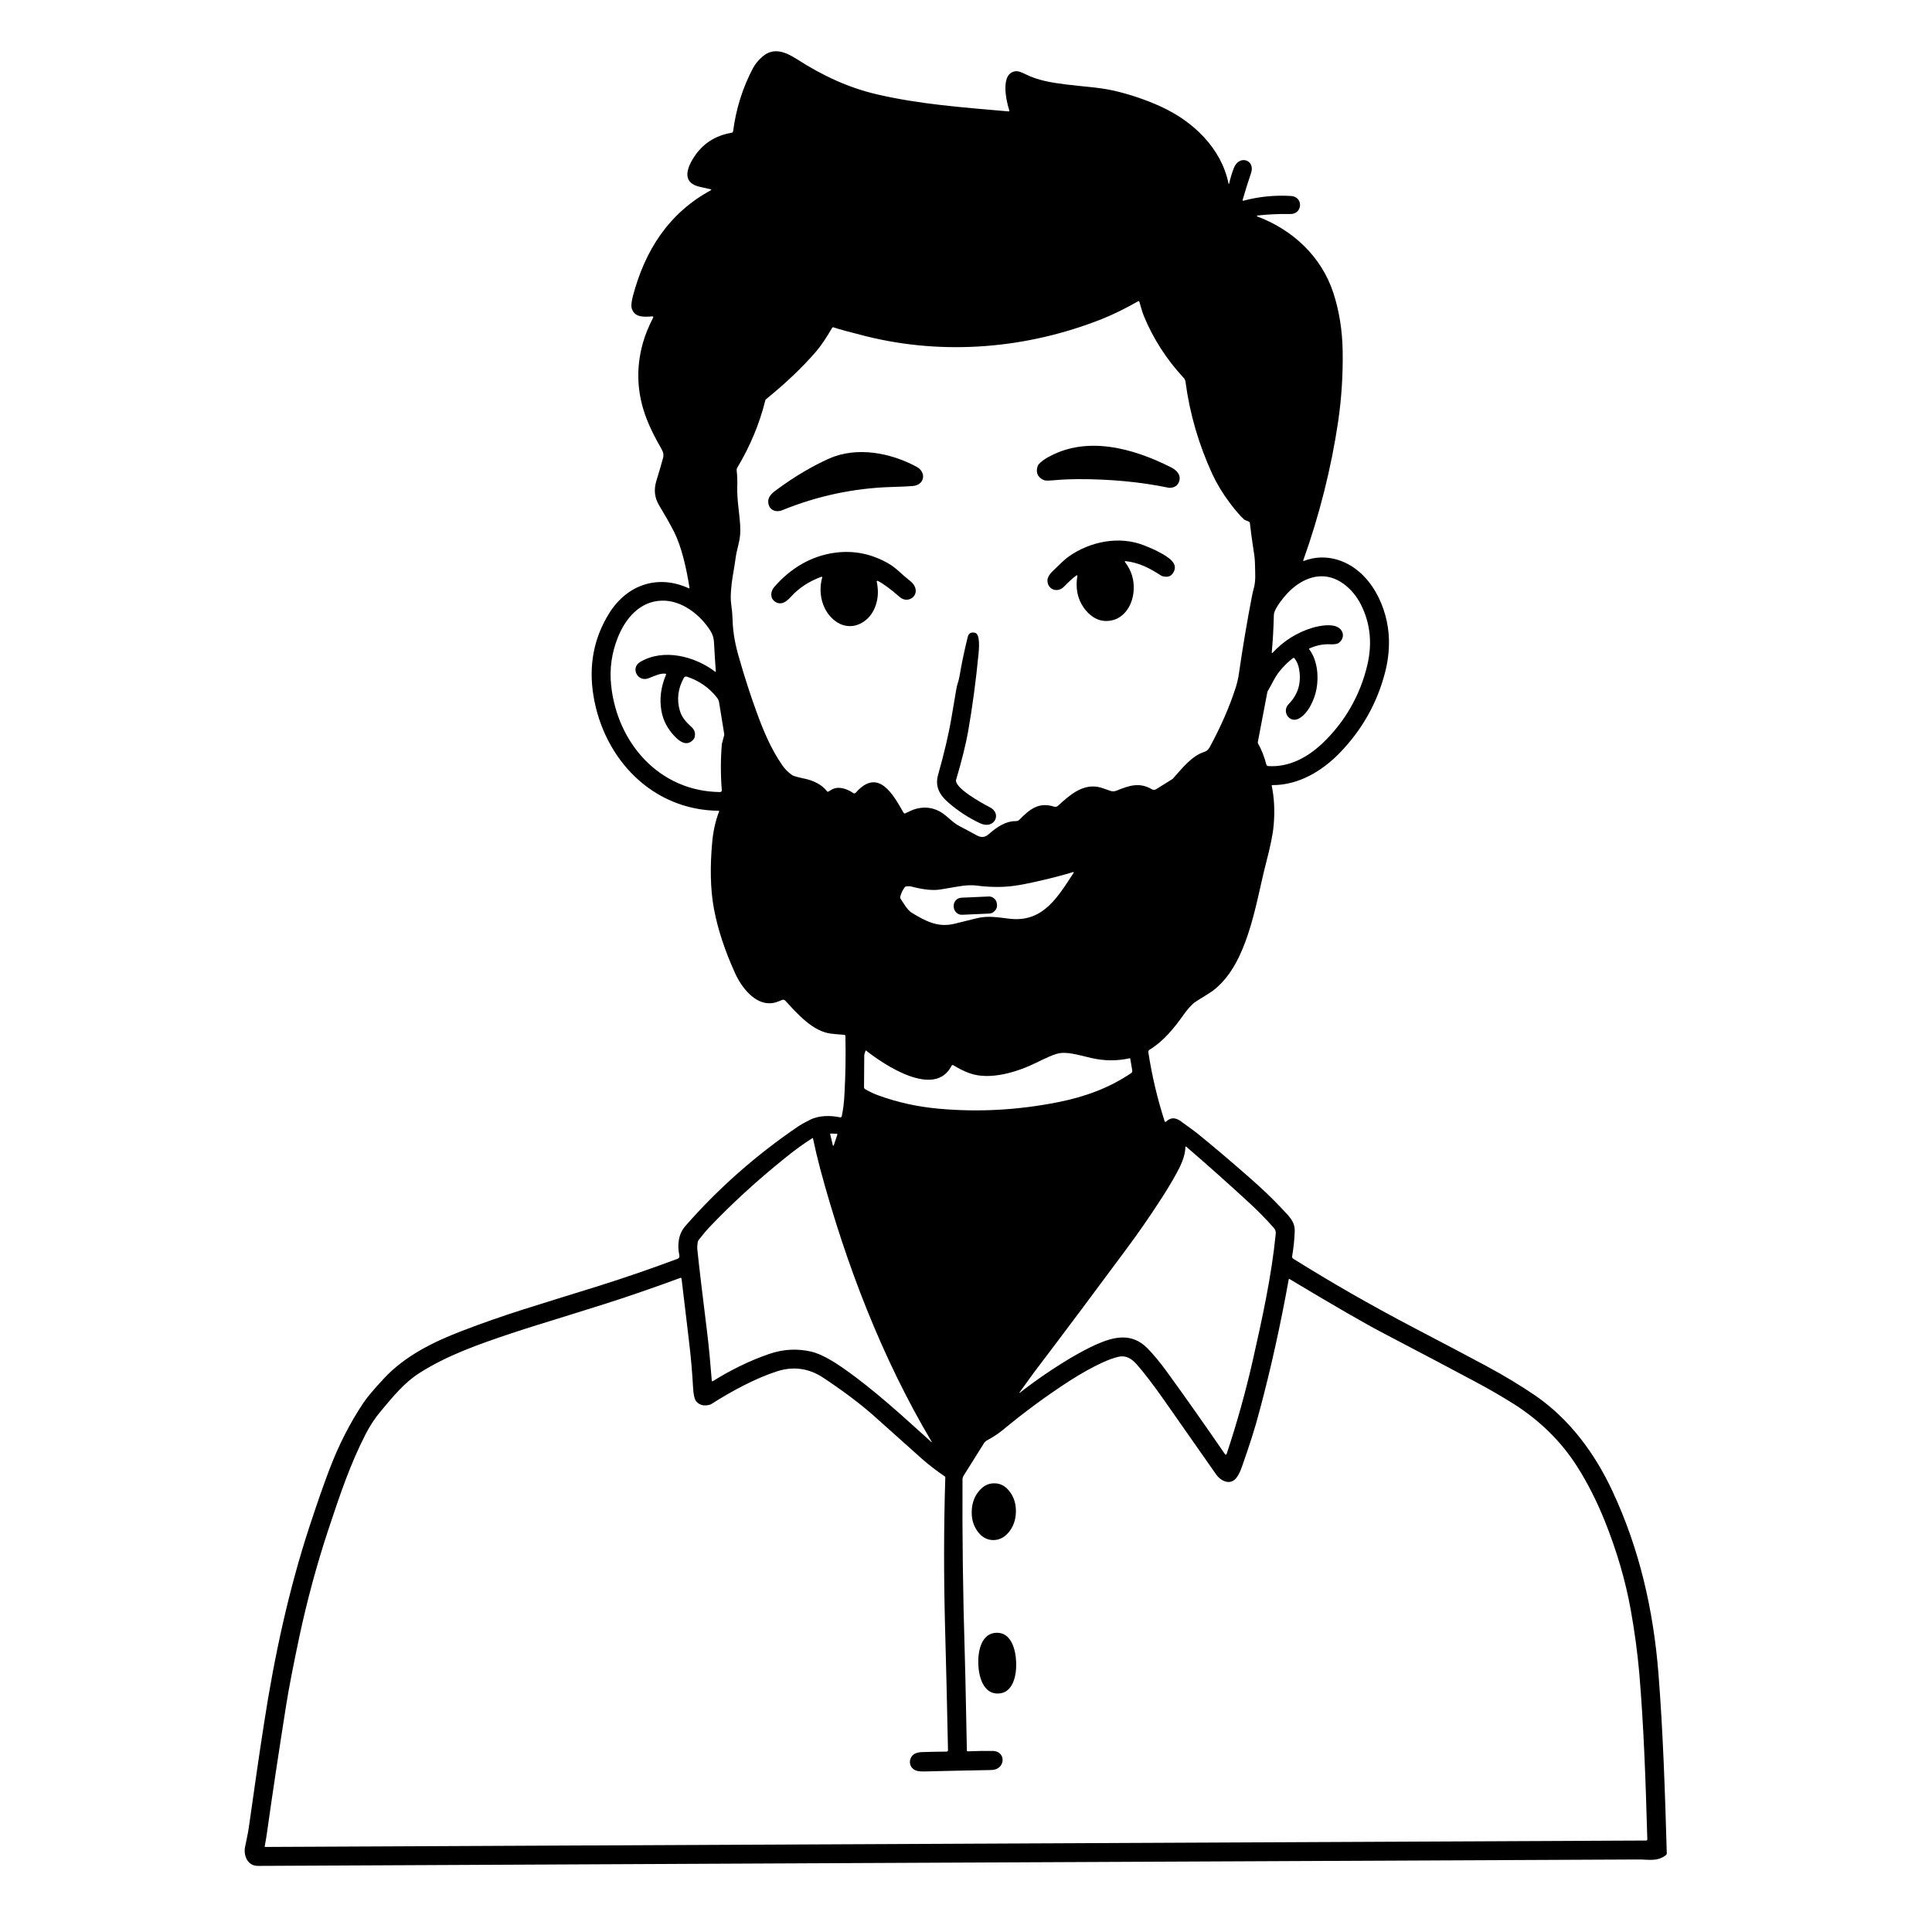 <?xml version="1.0" encoding="UTF-8"?> <svg xmlns="http://www.w3.org/2000/svg" viewBox="0 0 100 100" fill-rule="evenodd"><path d="m63.582 9.5c0 0.012 0.012 0.016 0.023 0.016 0.008 0 0.016-0.004 0.016-0.016 0.062-0.277 0.141-0.543 0.242-0.801 0.277-0.715 1.125-0.418 0.891 0.258-0.176 0.523-0.32 0.984-0.438 1.398-0.004 0.008 0 0.02 0.008 0.023 0.008 0.012 0.016 0.012 0.031 0.012 0.805-0.215 1.629-0.297 2.469-0.246 0.648 0.039 0.609 0.945-0.043 0.934-0.625-0.012-1.191 0.02-1.703 0.078-0.012 0-0.016 0.012-0.02 0.02 0 0.012 0.004 0.023 0.016 0.027 1.832 0.688 3.316 2.062 3.938 3.949 0.305 0.938 0.469 1.945 0.484 3.035 0.02 1.203-0.059 2.426-0.23 3.609-0.363 2.449-0.969 4.848-1.812 7.215-0.004 0.008 0 0.016 0.004 0.02 0.008 0.004 0.016 0.012 0.023 0.004 0.586-0.223 1.18-0.238 1.77-0.055 1.699 0.531 2.613 2.484 2.641 4.148 0.012 0.57-0.059 1.133-0.203 1.684-0.41 1.582-1.188 2.957-2.328 4.141-0.922 0.953-2.137 1.688-3.5 1.684-0.031 0-0.043 0.008-0.035 0.039 0.129 0.633 0.164 1.309 0.098 2.039-0.035 0.453-0.172 1.102-0.391 1.945-0.293 1.121-0.516 2.438-0.934 3.688-0.344 1.039-0.836 2.106-1.68 2.82-0.289 0.242-0.742 0.484-1.043 0.688-0.199 0.129-0.441 0.422-0.629 0.688-0.477 0.676-1.039 1.363-1.746 1.789-0.047 0.027-0.066 0.074-0.062 0.133 0.184 1.211 0.465 2.398 0.84 3.562 0.016 0.051 0.039 0.055 0.082 0.02 0.293-0.262 0.559-0.184 0.859 0.062 0.176 0.137 0.531 0.371 0.797 0.59 0.777 0.629 1.684 1.398 2.723 2.312 0.578 0.508 1.102 1.004 1.555 1.488 0.441 0.473 0.738 0.715 0.719 1.25-0.016 0.434-0.062 0.855-0.133 1.27-0.008 0.059 0.012 0.102 0.059 0.133 1.984 1.234 3.926 2.359 6.293 3.598 1.457 0.762 2.688 1.41 3.691 1.949 0.957 0.516 1.809 1.031 2.551 1.539 1.742 1.203 3.043 2.934 3.965 4.898 1.41 3 2.137 6.164 2.402 9.492 0.238 3.047 0.336 6.027 0.43 9.289 0 0.047-0.016 0.082-0.055 0.113-0.465 0.344-0.914 0.207-1.422 0.215-30.867 0.141-54.68 0.25-71.445 0.332-0.523 0-0.742-0.504-0.672-0.949 0.047-0.266 0.152-0.688 0.195-1 0.297-2.113 0.562-3.941 0.801-5.473 0.527-3.418 1.27-6.875 2.359-10.188 0.387-1.172 0.723-2.141 1.016-2.906 0.48-1.266 1.066-2.41 1.754-3.441 0.203-0.305 0.562-0.73 1.074-1.277 1.09-1.168 2.551-1.887 4.016-2.449 2.293-0.883 3.824-1.312 7.098-2.336 1.344-0.422 2.703-0.891 4.074-1.402 0.082-0.031 0.113-0.094 0.098-0.184-0.109-0.5-0.066-1.078 0.305-1.508 1.703-1.949 3.66-3.68 5.883-5.188 0.09-0.059 0.277-0.164 0.559-0.309 0.48-0.246 1.074-0.238 1.566-0.137 0.055 0.012 0.086-0.008 0.094-0.062 0.07-0.32 0.121-0.711 0.141-1.176 0.055-1 0.07-1.984 0.047-2.965 0-0.039-0.02-0.062-0.062-0.066-0.398-0.031-0.617-0.051-0.656-0.059-0.957-0.098-1.758-1.02-2.391-1.707-0.051-0.051-0.109-0.066-0.18-0.035-0.215 0.086-0.344 0.145-0.539 0.164-0.867 0.078-1.551-0.828-1.879-1.547-0.531-1.164-0.895-2.269-1.094-3.32-0.203-1.07-0.199-2.266-0.098-3.414 0.047-0.578 0.164-1.129 0.363-1.648 0.004-0.023 0-0.031-0.02-0.031-3.438-0.031-5.934-2.668-6.481-5.93-0.266-1.594 0.016-3.035 0.832-4.328 0.93-1.457 2.516-1.988 4.106-1.254 0.012 0.004 0.016 0 0.027-0.004 0.004-0.008 0.008-0.012 0.004-0.023-0.16-1-0.406-2.125-0.812-2.922-0.199-0.391-0.453-0.836-0.762-1.348-0.234-0.387-0.281-0.801-0.148-1.25 0.148-0.488 0.266-0.875 0.336-1.145 0.07-0.227 0.031-0.359-0.086-0.562-0.336-0.578-0.586-1.09-0.75-1.523-0.5-1.289-0.562-2.598-0.195-3.914 0.105-0.383 0.281-0.824 0.539-1.336 0.004-0.008 0.004-0.023-0.008-0.035-0.004-0.012-0.02-0.016-0.031-0.016-0.41 0.027-0.895 0.078-1.062-0.375-0.051-0.137-0.035-0.355 0.043-0.66 0.629-2.383 1.855-4.305 4.043-5.496 0.008-0.004 0.016-0.016 0.016-0.027 0-0.008-0.012-0.016-0.023-0.02-0.148-0.035-0.332-0.078-0.539-0.121-0.922-0.191-0.746-0.883-0.359-1.5 0.453-0.723 1.113-1.16 1.977-1.305 0.047-0.012 0.074-0.039 0.078-0.086 0.152-1.164 0.496-2.258 1.039-3.281 0.109-0.195 0.27-0.395 0.488-0.582 0.578-0.5 1.219-0.219 1.793 0.152 1.301 0.832 2.641 1.469 4.156 1.816 2.195 0.504 4.305 0.66 6.769 0.875 0.047 0.004 0.062-0.016 0.047-0.062-0.156-0.457-0.504-1.996 0.387-2.019 0.086 0 0.242 0.051 0.469 0.164 0.645 0.32 1.344 0.43 2.086 0.523 0.918 0.117 1.668 0.141 2.469 0.32 0.859 0.199 1.672 0.477 2.434 0.824 1.656 0.754 3.129 2.141 3.504 3.984zm-4.672 6.094c-0.66 0.375-1.289 0.684-1.883 0.922-3.871 1.531-8.148 1.895-12.203 0.887-0.867-0.219-1.43-0.371-1.684-0.461-0.031-0.008-0.051-0.004-0.066 0.023-0.305 0.523-0.578 0.93-0.828 1.223-0.699 0.812-1.562 1.637-2.59 2.469-0.027 0.02-0.043 0.047-0.047 0.078-0.297 1.199-0.781 2.359-1.453 3.481-0.02 0.035-0.031 0.078-0.027 0.117 0.031 0.281 0.043 0.578 0.031 0.898-0.016 0.648 0.109 1.273 0.152 1.969 0.02 0.336-0.004 0.641-0.074 0.91-0.086 0.359-0.145 0.621-0.164 0.785-0.016 0.148-0.07 0.465-0.152 0.953-0.074 0.445-0.129 1.047-0.078 1.398 0.043 0.301 0.066 0.57 0.074 0.816 0.016 0.723 0.16 1.395 0.344 2.012 0.273 0.957 0.566 1.863 0.879 2.727 0.34 0.945 0.75 1.945 1.34 2.793 0.133 0.199 0.305 0.375 0.52 0.527 0.062 0.039 0.266 0.102 0.598 0.172 0.449 0.086 0.93 0.297 1.203 0.66 0.023 0.027 0.047 0.031 0.074 0.02 0.012-0.004 0.051-0.031 0.137-0.082 0.348-0.23 0.816-0.074 1.148 0.156 0.047 0.031 0.094 0.027 0.137-0.02 1.176-1.344 1.965 0.16 2.469 1.039 0.02 0.039 0.051 0.047 0.09 0.031 0.141-0.062 0.375-0.188 0.562-0.234 0.578-0.148 1.098-0.02 1.57 0.383 0.312 0.27 0.438 0.398 0.742 0.551 0.281 0.145 0.566 0.297 0.848 0.453 0.207 0.109 0.402 0.098 0.59-0.066 0.316-0.281 0.727-0.594 1.191-0.668 0.113-0.02 0.23-0.004 0.316-0.031 0.031-0.012 0.059-0.027 0.078-0.047 0.523-0.535 1-0.941 1.797-0.688 0.086 0.027 0.156 0.012 0.219-0.051 0.559-0.512 1.227-1.117 2.059-0.969 0.199 0.035 0.449 0.145 0.652 0.207 0.102 0.035 0.203 0.031 0.305-0.012 0.648-0.258 1.18-0.457 1.84-0.07 0.074 0.039 0.145 0.039 0.219-0.008l0.828-0.516c0.02-0.016 0.035-0.023 0.051-0.047 0.477-0.539 0.969-1.148 1.562-1.348 0.203-0.066 0.262-0.145 0.34-0.285 0.566-1.047 1.016-2.07 1.332-3.059 0.059-0.184 0.133-0.457 0.168-0.73 0.203-1.395 0.426-2.719 0.668-3.969 0.031-0.16 0.066-0.312 0.102-0.445 0.109-0.387 0.07-0.773 0.062-1.215-0.004-0.219-0.02-0.438-0.062-0.668-0.086-0.566-0.156-1.062-0.203-1.488 0-0.043-0.02-0.066-0.062-0.082l-0.18-0.074c-0.023-0.012-0.043-0.02-0.059-0.035-0.199-0.18-0.449-0.469-0.75-0.871-0.359-0.48-0.656-0.969-0.891-1.473-0.703-1.531-1.168-3.117-1.387-4.762-0.008-0.094-0.047-0.172-0.113-0.238-0.875-0.945-1.559-2.008-2.047-3.188-0.105-0.258-0.172-0.559-0.234-0.742-0.012-0.031-0.031-0.039-0.059-0.02zm6.953 18.199c0.59-0.633 1.281-1.062 2.086-1.305 0.359-0.102 0.93-0.203 1.266-0.039 0.379 0.188 0.383 0.617 0.066 0.836-0.078 0.055-0.238 0.074-0.48 0.062-0.336-0.008-0.676 0.059-1.023 0.215-0.023 0.012-0.027 0.027-0.012 0.047 0.422 0.559 0.496 1.379 0.379 2.035-0.086 0.512-0.426 1.309-0.938 1.559-0.484 0.234-0.875-0.387-0.504-0.762 0.484-0.492 0.668-1.102 0.535-1.82-0.031-0.199-0.109-0.375-0.227-0.539-0.031-0.035-0.062-0.039-0.102-0.008-0.383 0.305-0.754 0.695-0.988 1.145-0.105 0.207-0.203 0.379-0.285 0.52-0.023 0.031-0.039 0.07-0.043 0.109l-0.488 2.559c-0.008 0.027 0 0.059 0.016 0.082 0.18 0.32 0.32 0.68 0.426 1.086 0.016 0.047 0.047 0.07 0.098 0.078 1.07 0.066 2.016-0.438 2.789-1.164 1.164-1.098 1.977-2.508 2.344-4.086 0.258-1.121 0.145-2.156-0.34-3.117-0.418-0.82-1.254-1.57-2.246-1.445-0.797 0.098-1.477 0.68-1.941 1.336-0.121 0.168-0.312 0.461-0.316 0.648-0.016 0.691-0.055 1.344-0.109 1.953 0 0.008 0.004 0.016 0.016 0.02 0.008 0.004 0.02 0.004 0.023-0.004zm-28.812 0.961c-0.023-0.289-0.055-0.801-0.098-1.539-0.012-0.195-0.066-0.375-0.172-0.547-0.535-0.859-1.5-1.605-2.519-1.578-1.152 0.023-1.906 0.941-2.293 1.93-0.309 0.789-0.422 1.594-0.34 2.414 0.297 3 2.484 5.531 5.637 5.562 0.066 0 0.098-0.039 0.094-0.102-0.066-0.82-0.062-1.625 0.004-2.394 0-0.012 0.008-0.016 0.008-0.027l0.113-0.426c0.004-0.02 0.004-0.043 0-0.059l-0.262-1.613c-0.016-0.105-0.055-0.199-0.125-0.281-0.395-0.5-0.906-0.855-1.531-1.066-0.078-0.027-0.133-0.008-0.176 0.066-0.301 0.551-0.371 1.113-0.203 1.688 0.105 0.355 0.324 0.59 0.594 0.84 0.172 0.148 0.223 0.328 0.172 0.539-0.012 0.031-0.02 0.062-0.043 0.09-0.301 0.371-0.645 0.199-0.914-0.062-0.414-0.402-0.668-0.863-0.762-1.391-0.109-0.613-0.031-1.238 0.238-1.879 0.012-0.027 0-0.043-0.023-0.047-0.121-0.016-0.25 0-0.402 0.051-0.156 0.051-0.309 0.113-0.457 0.176-0.578 0.242-0.977-0.523-0.461-0.832 1.203-0.723 2.84-0.301 3.891 0.504 0.012 0.008 0.016 0.008 0.023 0 0.008-0.004 0.008-0.008 0.008-0.016zm18.523 10.418c0.004-0.012 0.004-0.02 0-0.027-0.012-0.008-0.016-0.016-0.027-0.008-0.527 0.16-1.078 0.305-1.672 0.441-0.621 0.145-1.094 0.234-1.418 0.277-0.602 0.078-1.254 0.07-1.945-0.023-0.199-0.023-0.48-0.008-0.648 0.012-0.098 0.012-0.488 0.074-1.164 0.191-0.398 0.07-0.906 0.016-1.527-0.148-0.059-0.016-0.141-0.023-0.246-0.012-0.047 0.004-0.082 0.027-0.109 0.062-0.109 0.152-0.18 0.312-0.223 0.488-0.004 0.031 0 0.062 0.02 0.094 0.164 0.242 0.344 0.586 0.586 0.73 0.703 0.426 1.328 0.762 2.16 0.574 0.16-0.039 0.551-0.133 1.172-0.289s1.121-0.047 1.754 0.023c1.727 0.188 2.484-1.164 3.289-2.387zm-10.777 9.219-0.047 0.152c-0.012 0.023-0.016 0.051-0.016 0.082l-0.012 1.645c0 0.047 0.023 0.086 0.059 0.105 0.215 0.125 0.434 0.23 0.656 0.312 0.984 0.363 2.035 0.598 3.152 0.699 2.066 0.188 4.125 0.07 6.188-0.34 1.352-0.27 2.613-0.719 3.769-1.5 0.047-0.031 0.066-0.078 0.059-0.137l-0.102-0.609c-0.004-0.02-0.016-0.031-0.035-0.023-0.645 0.141-1.301 0.141-1.969-0.012-0.734-0.168-1.309-0.363-1.801-0.219-0.227 0.062-0.562 0.215-1.023 0.441-0.953 0.477-2.414 0.953-3.492 0.562-0.273-0.098-0.547-0.234-0.836-0.41-0.039-0.027-0.07-0.016-0.098 0.031-0.871 1.703-3.496-0.062-4.422-0.793-0.016-0.008-0.027-0.008-0.031 0.012zm-1.453 4.328c0.004-0.02 0-0.031-0.027-0.035l-0.32-0.012c-0.023 0-0.031 0.012-0.027 0.031l0.137 0.578c0.004 0.012 0.008 0.016 0.023 0.02 0.012 0 0.023-0.004 0.027-0.02zm4.887 15.918c-2.594-4.359-4.465-9.258-5.777-14.137-0.145-0.551-0.27-1.074-0.371-1.562-0.004-0.031-0.02-0.035-0.047-0.02-0.477 0.305-0.941 0.645-1.398 1.016-1.438 1.156-2.758 2.363-3.961 3.629-0.109 0.113-0.273 0.316-0.504 0.605-0.031 0.035-0.051 0.082-0.059 0.129-0.023 0.152-0.031 0.266-0.023 0.348 0.102 0.984 0.273 2.406 0.504 4.266 0.105 0.855 0.172 1.625 0.246 2.543 0.004 0.043 0.023 0.051 0.062 0.031 0.898-0.559 1.875-1.051 2.914-1.406 0.727-0.25 1.449-0.285 2.168-0.121 0.535 0.125 1.188 0.527 1.652 0.852 1.641 1.148 3.098 2.504 4.578 3.836 0.004 0.008 0.008 0.008 0.008 0 0.008 0 0.008-0.004 0.008-0.008zm4.547-2.543c0.848-0.66 1.734-1.266 2.648-1.812 0.461-0.27 0.891-0.5 1.305-0.688 0.953-0.422 1.848-0.613 2.644 0.176 0.316 0.32 0.656 0.727 1.02 1.227 1.027 1.414 2.027 2.844 3.012 4.273 0.012 0.016 0.027 0.023 0.047 0.023 0.016-0.008 0.031-0.016 0.035-0.031 0.531-1.594 0.98-3.203 1.352-4.84 0.492-2.172 0.977-4.391 1.191-6.562 0.012-0.113-0.02-0.215-0.09-0.293-0.414-0.473-0.859-0.922-1.32-1.344-1.078-0.992-2.156-1.953-3.227-2.875-0.008-0.004-0.02-0.004-0.023 0-0.012 0-0.016 0.012-0.016 0.023-0.008 0.492-0.25 0.984-0.512 1.453-0.25 0.453-0.543 0.93-0.871 1.426-0.539 0.832-1.098 1.629-1.672 2.402-1.52 2.055-3.125 4.203-4.812 6.426-0.039 0.059-0.285 0.391-0.723 1-0.004 0.004-0.004 0.012 0 0.016s0.004 0.004 0.012 0zm13.926-5.871c-0.422 2.34-0.918 4.59-1.496 6.75-0.258 0.992-0.547 1.867-0.922 2.934-0.078 0.23-0.164 0.41-0.27 0.559-0.312 0.441-0.816 0.211-1.074-0.156-0.367-0.527-1.266-1.812-2.691-3.844-0.578-0.82-1.051-1.438-1.422-1.855-0.25-0.281-0.551-0.473-0.922-0.387-0.262 0.059-0.547 0.164-0.855 0.305-0.504 0.234-1.055 0.539-1.645 0.914-1.199 0.773-2.371 1.633-3.519 2.586-0.219 0.18-0.508 0.367-0.773 0.508-0.082 0.043-0.148 0.102-0.195 0.18l-1.031 1.645c-0.047 0.066-0.07 0.141-0.07 0.219-0.016 2.938 0.023 5.941 0.117 9.02 0.055 1.891 0.066 3.184 0.109 5 0 0.031 0.016 0.047 0.047 0.047 0.445-0.02 0.879-0.023 1.301-0.02 0.699 0.016 0.668 0.98-0.09 0.988-1.148 0.023-2.301 0.043-3.457 0.074-0.129 0.004-0.246-0.004-0.34-0.02-0.312-0.062-0.484-0.344-0.379-0.641 0.09-0.25 0.328-0.328 0.574-0.34 0.348-0.016 0.773-0.02 1.285-0.027 0.059 0 0.082-0.023 0.082-0.082-0.047-2.281-0.098-4.457-0.156-6.531-0.066-2.527-0.062-5.047 0.016-7.559 0.008-0.035-0.008-0.066-0.047-0.086-0.43-0.293-0.82-0.594-1.172-0.906-0.844-0.758-1.676-1.5-2.508-2.242-0.684-0.602-1.543-1.25-2.578-1.938-0.75-0.5-1.555-0.613-2.414-0.336-1.156 0.375-2.391 1.055-3.375 1.68-0.031 0.023-0.066 0.039-0.102 0.047-0.289 0.078-0.516 0.023-0.688-0.164-0.094-0.109-0.152-0.355-0.172-0.734-0.039-0.742-0.109-1.57-0.219-2.477-0.148-1.227-0.273-2.273-0.375-3.144-0.008-0.047-0.031-0.059-0.074-0.043-0.582 0.215-1.312 0.477-2.184 0.777-2.172 0.75-5.086 1.594-6.57 2.094-1.664 0.559-3.289 1.125-4.731 2.043-0.766 0.484-1.355 1.195-1.973 1.938-0.312 0.363-0.59 0.781-0.824 1.238-0.797 1.559-1.309 3.074-1.926 4.934-0.594 1.797-1.094 3.641-1.496 5.519-0.316 1.496-0.547 2.676-0.684 3.543-0.379 2.406-0.719 4.633-1.004 6.68-0.027 0.184-0.062 0.398-0.109 0.641-0.004 0.031 0.004 0.043 0.035 0.043l71.465-0.332c0.043 0 0.066-0.023 0.062-0.07-0.09-3.164-0.184-5.836-0.418-8.625-0.094-1.039-0.238-2.125-0.441-3.25-0.27-1.504-0.719-3.039-1.344-4.598-0.418-1.035-0.895-1.98-1.438-2.828-0.816-1.281-1.906-2.356-3.262-3.219-0.602-0.379-1.281-0.777-2.035-1.176-1.129-0.605-2.699-1.434-4.699-2.481-0.961-0.5-2.586-1.438-4.875-2.812-0.031-0.016-0.047-0.012-0.051 0.02z"></path><path d="m53.988 24.832c-0.289-0.148-0.383-0.383-0.281-0.703 0.016-0.039 0.039-0.078 0.07-0.113 0.109-0.113 0.242-0.219 0.398-0.309 2.039-1.195 4.477-0.508 6.434 0.48 0.301 0.152 0.543 0.406 0.418 0.746-0.07 0.188-0.219 0.297-0.445 0.316-0.031 0.004-0.062 0-0.094-0.004-1.477-0.305-3.047-0.449-4.695-0.445-0.398 0.008-0.68 0.012-0.844 0.027-0.48 0.043-0.762 0.059-0.844 0.043-0.043-0.008-0.078-0.023-0.117-0.039z"></path><path d="m47.441 24.16c0.516 0.277 0.434 0.934-0.188 0.996-0.223 0.02-0.598 0.035-1.125 0.051-1.941 0.059-3.844 0.469-5.633 1.199-0.336 0.137-0.684-0.004-0.727-0.375-0.047-0.359 0.266-0.562 0.531-0.754 0.887-0.648 1.762-1.156 2.609-1.539 1.438-0.641 3.199-0.301 4.531 0.422z"></path><path d="m55.719 29.781c-0.176 0.125-0.395 0.324-0.652 0.59-0.32 0.328-0.848 0.16-0.852-0.328 0-0.172 0.141-0.355 0.266-0.477 0.312-0.289 0.57-0.57 0.844-0.766 1.094-0.77 2.613-1.086 3.906-0.566 0.316 0.125 0.578 0.238 0.77 0.348 0.426 0.23 1.062 0.578 0.707 1.09-0.113 0.168-0.289 0.219-0.535 0.152-0.02-0.008-0.035-0.012-0.059-0.023-0.613-0.395-1.141-0.676-1.859-0.758-0.008 0-0.02 0.004-0.031 0.016-0.004 0.008-0.004 0.023 0.008 0.035 0.332 0.434 0.484 0.922 0.445 1.473-0.047 0.781-0.531 1.539-1.359 1.574-0.516 0.027-0.953-0.285-1.242-0.715-0.309-0.453-0.414-0.992-0.312-1.617 0-0.012-0.008-0.023-0.012-0.027-0.012-0.004-0.02-0.004-0.031 0z"></path><path d="m45.379 30.105c0.109 0.504 0.07 0.969-0.117 1.395-0.359 0.812-1.297 1.223-2.059 0.621-0.656-0.512-0.871-1.445-0.645-2.231 0.004-0.012 0-0.02-0.012-0.031s-0.02-0.012-0.031-0.004c-0.645 0.234-1.172 0.582-1.59 1.047-0.234 0.258-0.504 0.445-0.812 0.238-0.266-0.184-0.238-0.527-0.031-0.766 0.836-0.957 1.902-1.609 3.172-1.77 0.961-0.121 1.867 0.066 2.731 0.562 0.391 0.223 0.66 0.535 1.035 0.832 0.152 0.113 0.258 0.223 0.309 0.324 0.281 0.52-0.34 0.953-0.762 0.578-0.477-0.418-0.859-0.699-1.141-0.836-0.016-0.004-0.023-0.004-0.035 0.008-0.012 0.008-0.016 0.02-0.012 0.031z"></path><path d="m50.469 32.754c0.27 0.062 0.203 0.824 0.184 1.047-0.137 1.43-0.32 2.789-0.547 4.078-0.117 0.648-0.32 1.477-0.617 2.477-0.117 0.414 1.324 1.211 1.742 1.426 0.656 0.332 0.227 1.172-0.496 0.832-0.582-0.27-1.129-0.625-1.641-1.066-0.449-0.391-0.719-0.828-0.535-1.457 0.312-1.105 0.547-2.094 0.695-2.981 0.008-0.047 0.09-0.527 0.242-1.426 0.035-0.246 0.129-0.438 0.164-0.664 0.117-0.691 0.262-1.379 0.43-2.055 0.051-0.188 0.176-0.262 0.379-0.211z"></path><path d="m49.77 46.465 1.387-0.062c0.121-0.012 0.219 0.031 0.309 0.109 0.086 0.078 0.129 0.176 0.133 0.289l0.008 0.039c0.004 0.117-0.031 0.223-0.117 0.305-0.078 0.09-0.176 0.137-0.289 0.141l-1.391 0.062c-0.117 0.008-0.219-0.031-0.305-0.109-0.086-0.082-0.133-0.18-0.141-0.297v-0.035c-0.004-0.121 0.031-0.219 0.109-0.309 0.078-0.086 0.18-0.129 0.297-0.133z"></path><path d="m51.496 76.777c0.316 0.008 0.578 0.164 0.789 0.461 0.215 0.293 0.312 0.648 0.297 1.055-0.016 0.398-0.141 0.742-0.375 1.023-0.234 0.277-0.508 0.406-0.828 0.398-0.312-0.012-0.578-0.168-0.789-0.461-0.211-0.297-0.309-0.645-0.293-1.051s0.141-0.75 0.375-1.027c0.234-0.281 0.504-0.41 0.824-0.398z"></path><path d="m51.574 84.512c0.77-0.027 1.004 0.879 1.023 1.547 0.023 0.66-0.16 1.578-0.93 1.598-0.773 0.027-1.012-0.879-1.031-1.543-0.023-0.66 0.164-1.582 0.938-1.602z"></path></svg> 